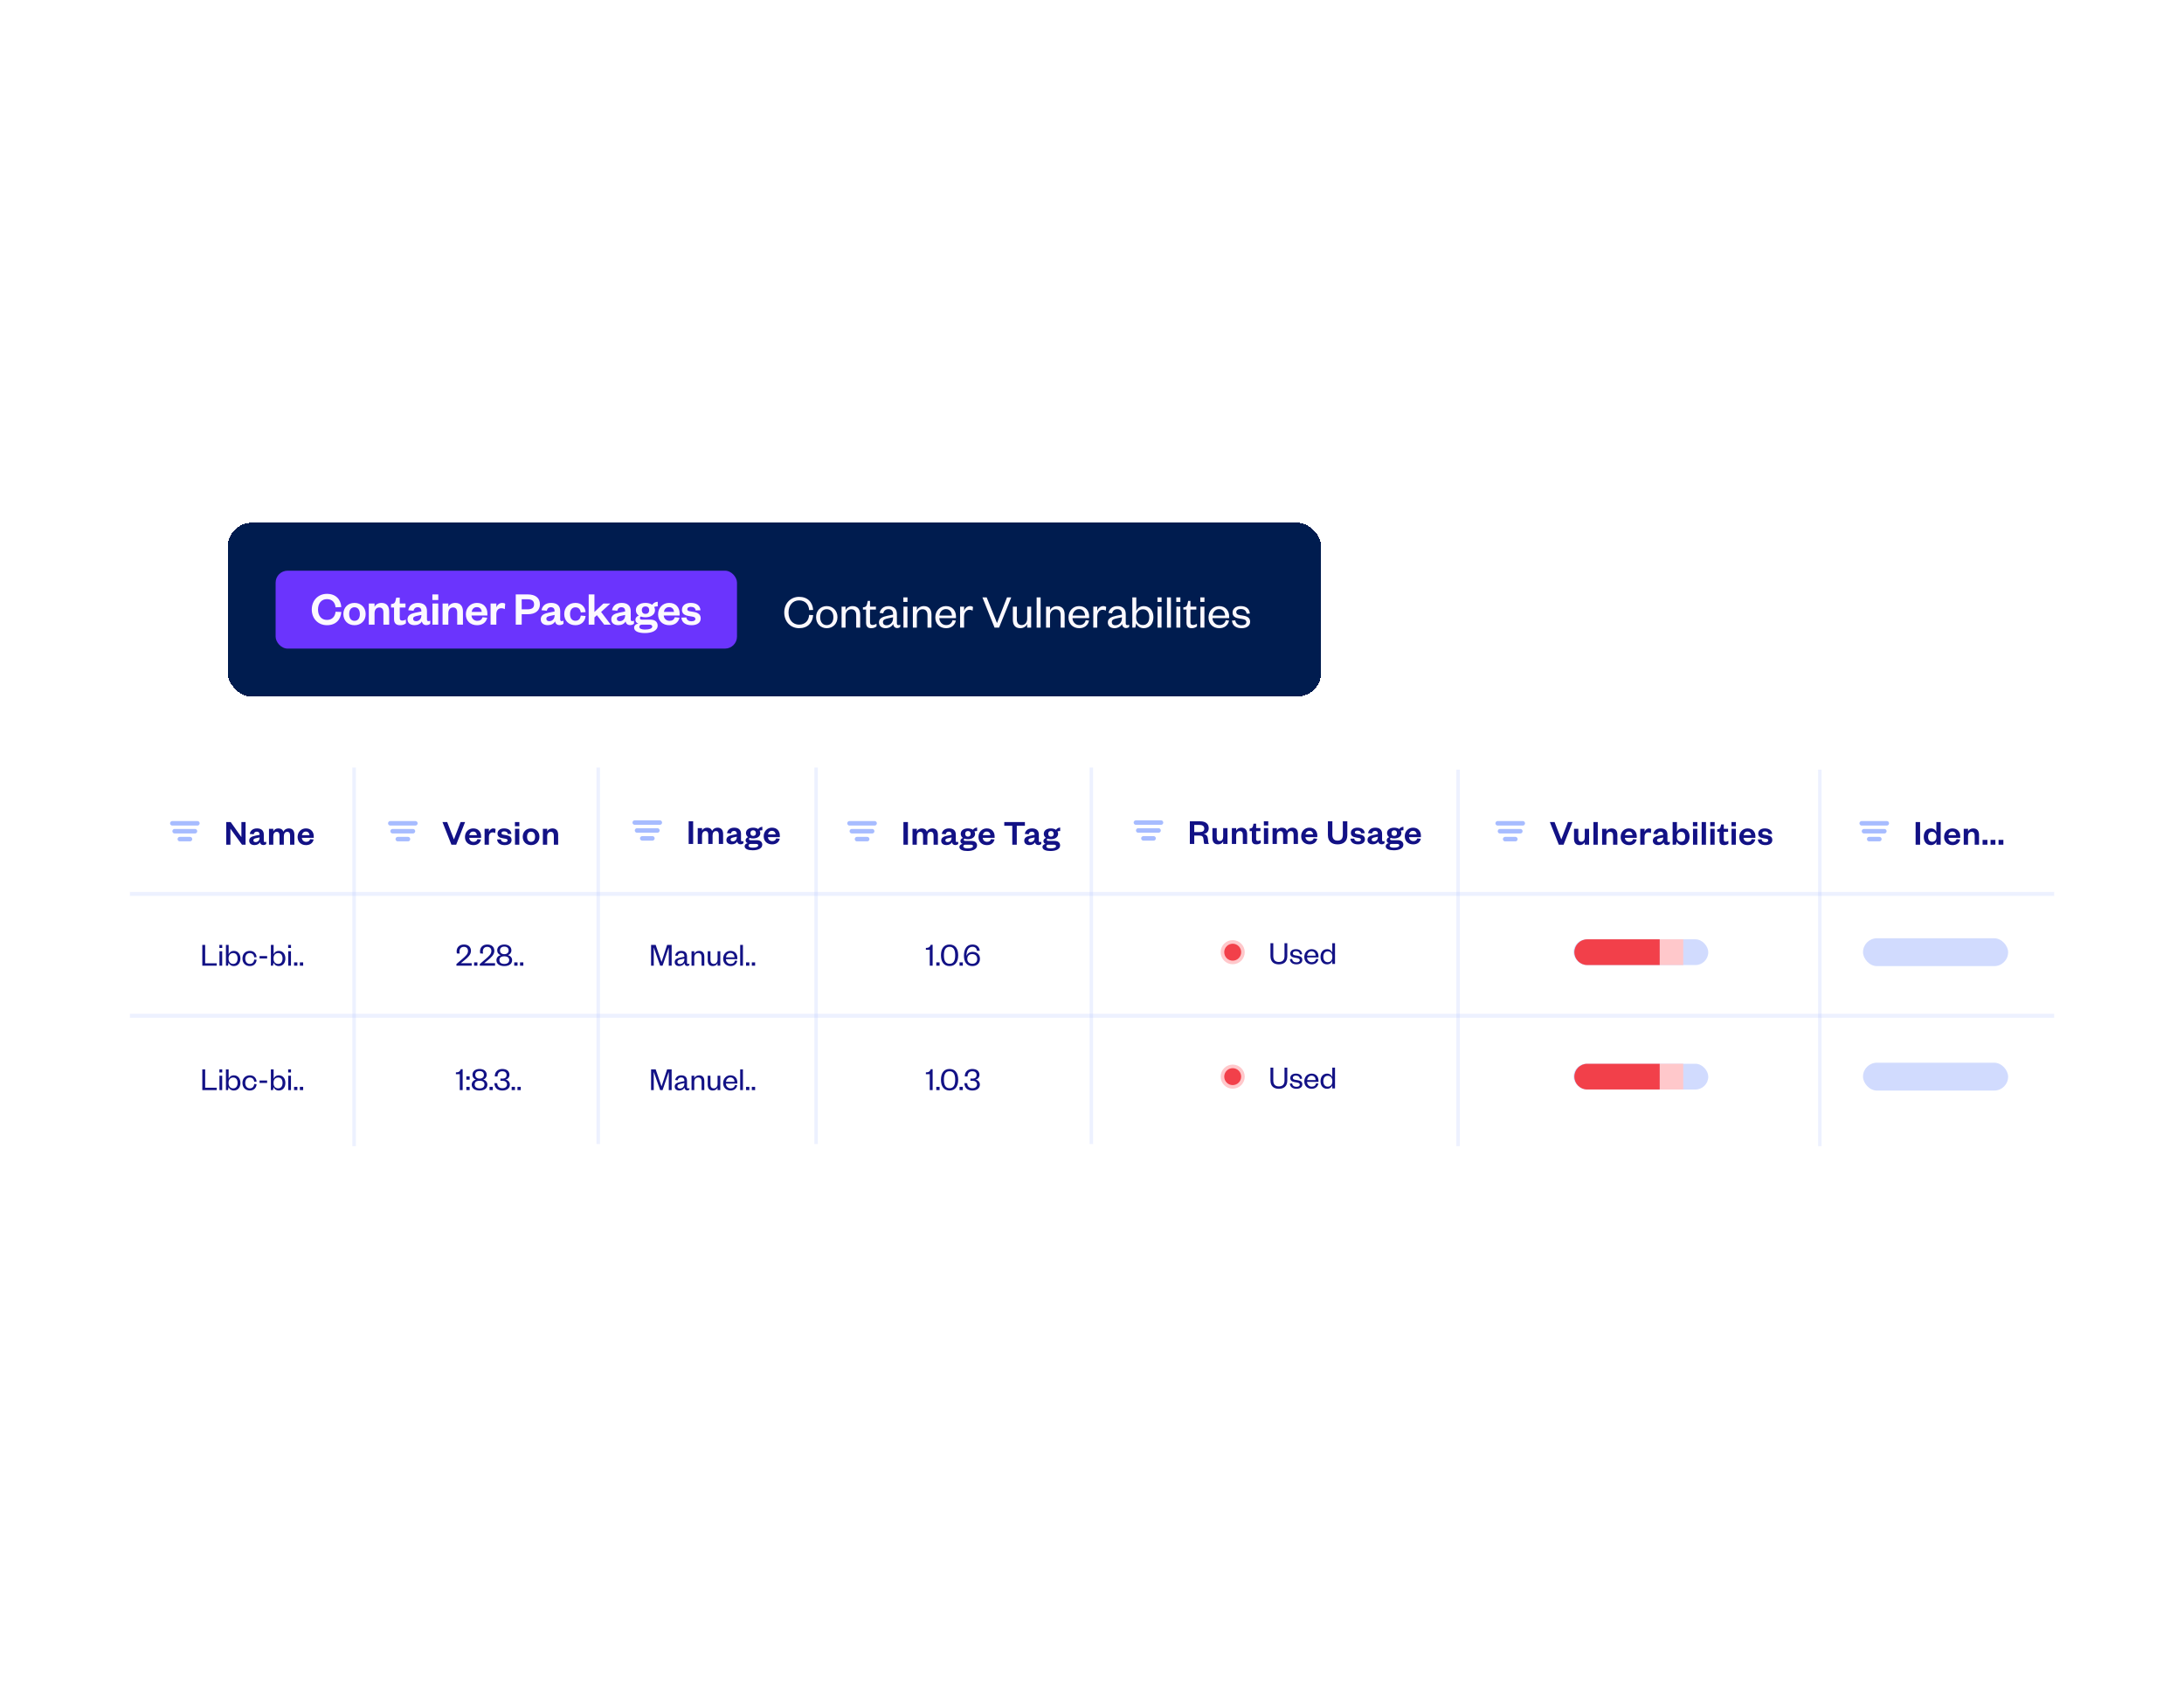 <?xml version="1.0" encoding="UTF-8"?>
<svg xmlns="http://www.w3.org/2000/svg" width="729" height="568" viewBox="0 0 729 568" fill="none">
  <g filter="url(#filter0_d_2479_42538)">
    <rect x="76" y="168.985" width="365" height="58" rx="8" fill="#001C4F" shape-rendering="crispEdges"></rect>
    <rect x="92" y="184.985" width="154" height="26" rx="4" fill="#6B34FD"></rect>
    <path d="M104.07 197.945C104.07 194.841 106.262 192.713 109.126 192.713C112.102 192.713 113.75 194.585 113.926 197.129L112.006 197.209C111.862 195.705 110.966 194.473 109.126 194.473C107.334 194.473 106.15 195.817 106.15 197.945C106.15 200.073 107.334 201.417 109.126 201.417C110.966 201.417 111.862 200.185 112.006 198.681L113.926 198.761C113.75 201.321 112.102 203.177 109.126 203.177C106.262 203.177 104.07 201.049 104.07 197.945ZM116.549 199.465C116.549 200.793 117.157 201.721 118.325 201.721C119.509 201.721 120.117 200.793 120.117 199.465C120.117 198.121 119.509 197.193 118.325 197.193C117.157 197.193 116.549 198.121 116.549 199.465ZM122.053 199.465C122.053 201.657 120.517 203.177 118.325 203.177C116.149 203.177 114.613 201.657 114.613 199.465C114.613 197.273 116.149 195.737 118.325 195.737C120.517 195.737 122.053 197.273 122.053 199.465ZM125.023 199.209V202.985H123.103V195.929H125.023V197.081C125.375 196.281 126.271 195.737 127.327 195.737C129.215 195.737 129.903 197.017 129.903 198.585V202.985H127.983V198.969C127.983 197.881 127.551 197.257 126.607 197.257C125.631 197.257 125.023 198.025 125.023 199.209ZM131.527 201.193V197.273H130.519V196.137L130.999 196.057C131.687 195.945 131.879 195.593 132.039 194.937L132.263 193.977H133.431V195.929H135.351V197.273H133.431V200.761C133.431 201.369 133.703 201.641 134.279 201.641C134.663 201.641 135.063 201.497 135.479 201.305V202.569C134.967 202.953 134.391 203.177 133.527 203.177C132.439 203.177 131.527 202.697 131.527 201.193ZM140.648 199.929V199.753L139.32 200.041C138.488 200.217 137.896 200.361 137.896 201.065C137.896 201.545 138.264 201.833 138.872 201.833C139.88 201.833 140.648 201.065 140.648 199.929ZM142.52 198.457V201.273C142.52 201.641 142.712 201.817 143.016 201.817C143.208 201.817 143.4 201.769 143.608 201.673V202.697C143.304 202.937 142.92 203.145 142.28 203.145C141.48 203.145 140.968 202.681 140.792 201.913C140.392 202.729 139.432 203.161 138.392 203.161C136.92 203.161 136.024 202.425 136.024 201.209C136.024 199.865 137.112 199.305 138.712 198.985L140.648 198.601V198.441C140.648 197.657 140.232 197.177 139.416 197.177C138.616 197.177 138.184 197.657 138.024 198.345L136.28 198.185C136.52 196.745 137.624 195.737 139.496 195.737C141.32 195.737 142.52 196.601 142.52 198.457ZM144.358 195.929H146.278V202.985H144.358V195.929ZM144.326 194.777V192.905H146.294V194.777H144.326ZM149.649 199.209V202.985H147.729V195.929H149.649V197.081C150.001 196.281 150.897 195.737 151.953 195.737C153.841 195.737 154.529 197.017 154.529 198.585V202.985H152.609V198.969C152.609 197.881 152.177 197.257 151.233 197.257C150.257 197.257 149.649 198.025 149.649 199.209ZM161.081 200.521L162.633 200.681C162.265 202.249 161.049 203.177 159.241 203.177C157.065 203.177 155.497 201.785 155.497 199.561C155.497 197.337 157.081 195.737 159.193 195.737C161.497 195.737 162.681 197.337 162.681 199.257V199.945H157.385C157.449 200.985 158.265 201.721 159.305 201.721C160.249 201.721 160.809 201.321 161.081 200.521ZM157.417 198.745H160.809C160.745 197.929 160.249 197.145 159.177 197.145C158.121 197.145 157.593 197.865 157.417 198.745ZM168.633 196.025L168.489 197.817C168.121 197.609 167.801 197.513 167.337 197.513C166.345 197.513 165.673 198.217 165.673 199.497V202.985H163.753V195.929H165.673V197.273C165.929 196.473 166.665 195.737 167.641 195.737C168.073 195.737 168.425 195.849 168.633 196.025ZM174.137 197.881H176.105C177.609 197.881 178.265 197.305 178.265 196.217C178.265 195.129 177.609 194.521 176.105 194.521H174.137V197.881ZM174.137 199.513V202.985H172.153V192.905H176.169C178.745 192.905 180.217 194.105 180.217 196.201C180.217 198.297 178.745 199.513 176.169 199.513H174.137ZM185.122 199.929V199.753L183.794 200.041C182.962 200.217 182.37 200.361 182.37 201.065C182.37 201.545 182.738 201.833 183.346 201.833C184.354 201.833 185.122 201.065 185.122 199.929ZM186.994 198.457V201.273C186.994 201.641 187.186 201.817 187.49 201.817C187.682 201.817 187.874 201.769 188.082 201.673V202.697C187.778 202.937 187.394 203.145 186.754 203.145C185.954 203.145 185.442 202.681 185.266 201.913C184.866 202.729 183.906 203.161 182.866 203.161C181.394 203.161 180.498 202.425 180.498 201.209C180.498 199.865 181.586 199.305 183.186 198.985L185.122 198.601V198.441C185.122 197.657 184.706 197.177 183.89 197.177C183.09 197.177 182.658 197.657 182.498 198.345L180.754 198.185C180.994 196.745 182.098 195.737 183.97 195.737C185.794 195.737 186.994 196.601 186.994 198.457ZM188.337 199.465C188.337 197.225 189.889 195.737 192.065 195.737C194.161 195.737 195.313 197.113 195.473 198.809L193.857 198.921C193.713 197.865 193.121 197.209 192.065 197.209C191.009 197.209 190.273 197.993 190.273 199.465C190.273 200.921 191.009 201.705 192.065 201.705C193.121 201.705 193.713 201.033 193.857 199.961L195.473 200.105C195.313 201.801 194.161 203.177 192.065 203.177C189.889 203.177 188.337 201.705 188.337 199.465ZM198.42 200.585V202.985H196.5V192.905H198.42V198.761L201.428 195.929H203.748L200.644 198.761L203.86 202.985H201.668L199.236 199.833L198.42 200.585ZM208.658 199.929V199.753L207.33 200.041C206.498 200.217 205.906 200.361 205.906 201.065C205.906 201.545 206.274 201.833 206.882 201.833C207.89 201.833 208.658 201.065 208.658 199.929ZM210.53 198.457V201.273C210.53 201.641 210.722 201.817 211.026 201.817C211.218 201.817 211.41 201.769 211.618 201.673V202.697C211.314 202.937 210.93 203.145 210.29 203.145C209.49 203.145 208.978 202.681 208.802 201.913C208.402 202.729 207.442 203.161 206.402 203.161C204.93 203.161 204.034 202.425 204.034 201.209C204.034 199.865 205.122 199.305 206.722 198.985L208.658 198.601V198.441C208.658 197.657 208.242 197.177 207.426 197.177C206.626 197.177 206.194 197.657 206.034 198.345L204.29 198.185C204.53 196.745 205.634 195.737 207.506 195.737C209.33 195.737 210.53 196.601 210.53 198.457ZM218.638 198.153C218.638 199.625 217.294 200.537 215.438 200.537C214.862 200.537 214.334 200.457 213.886 200.281C213.71 200.393 213.598 200.569 213.598 200.793C213.598 201.113 213.806 201.321 214.334 201.321H217.15C218.718 201.321 219.518 202.169 219.518 203.305C219.518 205.065 217.47 205.801 215.278 205.801C213.326 205.801 211.662 205.305 211.662 203.993C211.662 203.273 212.238 202.761 213.07 202.649C212.43 202.441 212.094 201.929 212.094 201.353C212.094 200.713 212.542 200.233 213.23 199.961C212.622 199.545 212.254 198.921 212.254 198.153C212.254 196.649 213.582 195.737 215.438 195.737C216.302 195.737 217.102 195.961 217.678 196.361C218.078 195.801 218.782 195.353 219.55 195.353V196.889C219.166 196.889 218.702 196.953 218.334 197.081C218.526 197.385 218.638 197.753 218.638 198.153ZM213.406 203.705C213.406 204.345 214.142 204.633 215.278 204.633C216.686 204.633 217.71 204.313 217.71 203.625C217.71 203.161 217.326 202.985 216.686 202.985H214.334C213.822 202.985 213.406 203.193 213.406 203.705ZM216.686 198.153C216.686 197.337 216.19 196.905 215.454 196.905C214.734 196.905 214.238 197.337 214.238 198.153C214.238 198.969 214.734 199.401 215.454 199.401C216.19 199.401 216.686 198.969 216.686 198.153ZM225.25 200.521L226.802 200.681C226.434 202.249 225.218 203.177 223.41 203.177C221.234 203.177 219.666 201.785 219.666 199.561C219.666 197.337 221.25 195.737 223.362 195.737C225.666 195.737 226.85 197.337 226.85 199.257V199.945H221.554C221.618 200.985 222.434 201.721 223.474 201.721C224.418 201.721 224.978 201.321 225.25 200.521ZM221.586 198.745H224.978C224.914 197.929 224.418 197.145 223.346 197.145C222.29 197.145 221.762 197.865 221.586 198.745ZM227.441 200.649L229.105 200.585C229.217 201.433 229.857 201.865 230.833 201.865C231.537 201.865 232.113 201.625 232.113 201.113C232.113 200.633 231.793 200.425 231.089 200.313L229.969 200.121C228.465 199.881 227.633 199.321 227.633 198.009C227.633 196.665 228.769 195.737 230.561 195.737C232.513 195.737 233.681 196.617 233.809 198.185L232.225 198.249C232.097 197.449 231.553 197.049 230.545 197.049C229.857 197.049 229.409 197.353 229.409 197.833C229.409 198.217 229.665 198.441 230.177 198.521L231.521 198.745C233.009 198.985 233.889 199.609 233.889 200.937C233.889 202.377 232.641 203.177 230.817 203.177C228.977 203.177 227.569 202.377 227.441 200.649Z" fill="#FCF9FE"></path>
    <path d="M261.778 198.945C261.778 195.841 263.938 193.713 266.722 193.713C269.602 193.713 271.234 195.489 271.426 198.081L270.082 198.145C269.97 196.289 268.802 194.897 266.722 194.897C264.674 194.897 263.202 196.465 263.202 198.945C263.202 201.425 264.674 202.993 266.722 202.993C268.802 202.993 269.97 201.601 270.082 199.745L271.426 199.809C271.234 202.401 269.602 204.177 266.722 204.177C263.938 204.177 261.778 202.049 261.778 198.945ZM273.762 200.497C273.762 202.049 274.546 203.153 275.954 203.153C277.378 203.153 278.178 202.049 278.178 200.497C278.178 198.929 277.378 197.841 275.954 197.841C274.546 197.841 273.762 198.929 273.762 200.497ZM279.538 200.497C279.538 202.673 278.018 204.177 275.954 204.177C273.906 204.177 272.402 202.673 272.402 200.497C272.402 198.321 273.906 196.801 275.954 196.801C278.018 196.801 279.538 198.321 279.538 200.497ZM282.24 199.969V203.985H280.912V196.993H282.24V198.241C282.576 197.393 283.52 196.801 284.56 196.801C286.384 196.801 287.12 198.017 287.12 199.649V203.985H285.792V199.761C285.792 198.593 285.232 197.857 284.128 197.857C283.072 197.857 282.24 198.689 282.24 199.969ZM289.09 202.353V197.953H288.034V197.233L288.482 197.153C289.138 197.025 289.282 196.705 289.442 196.033L289.65 195.057H290.402V196.993H292.37V197.953H290.402V202.193C290.402 202.817 290.658 203.105 291.266 203.105C291.714 203.105 292.178 202.913 292.578 202.689V203.585C292.066 203.969 291.554 204.177 290.786 204.177C289.794 204.177 289.09 203.713 289.09 202.353ZM298.092 200.865V200.529L296.524 200.865C295.42 201.105 294.716 201.313 294.716 202.161C294.716 202.753 295.116 203.201 295.916 203.201C297.148 203.201 298.092 202.273 298.092 200.865ZM299.372 199.473V202.609C299.372 202.977 299.58 203.153 299.916 203.153C300.076 203.153 300.332 203.105 300.524 202.993V203.713C300.284 203.953 299.996 204.129 299.452 204.129C298.732 204.129 298.22 203.585 298.14 202.753C297.756 203.569 296.764 204.177 295.628 204.177C294.268 204.177 293.388 203.441 293.388 202.241C293.388 200.913 294.524 200.369 296.204 200.033L298.092 199.649V199.377C298.092 198.417 297.532 197.825 296.556 197.825C295.548 197.825 295.004 198.417 294.796 199.233L293.612 199.073C293.884 197.761 294.924 196.801 296.572 196.801C298.332 196.801 299.372 197.697 299.372 199.473ZM301.568 196.993H302.896V203.985H301.568V196.993ZM301.536 195.409V193.905H302.912V195.409H301.536ZM306.037 199.969V203.985H304.709V196.993H306.037V198.241C306.373 197.393 307.317 196.801 308.357 196.801C310.181 196.801 310.917 198.017 310.917 199.649V203.985H309.589V199.761C309.589 198.593 309.029 197.857 307.925 197.857C306.869 197.857 306.037 198.689 306.037 199.969ZM317.958 201.505L319.062 201.633C318.71 203.217 317.542 204.177 315.798 204.177C313.718 204.177 312.198 202.769 312.198 200.593C312.198 198.385 313.718 196.801 315.734 196.801C317.958 196.801 319.094 198.385 319.094 200.289V200.817H313.526C313.59 202.177 314.566 203.137 315.814 203.137C316.982 203.137 317.67 202.577 317.958 201.505ZM313.558 199.953H317.734C317.686 198.833 317.062 197.809 315.734 197.809C314.47 197.809 313.718 198.801 313.558 199.953ZM324.779 197.121L324.651 198.321C324.266 198.113 323.995 198.033 323.562 198.033C322.555 198.033 321.803 198.945 321.803 200.289V203.985H320.475V196.993H321.803V198.417C322.059 197.617 322.779 196.801 323.786 196.801C324.219 196.801 324.539 196.913 324.779 197.121ZM333.478 203.985H331.974L327.926 193.905H329.35L332.758 202.385H332.822L336.134 193.905H337.542L333.478 203.985ZM342.866 201.009V196.993H344.194V203.985H342.866V202.753C342.53 203.585 341.634 204.177 340.578 204.177C338.754 204.177 338.082 202.977 338.082 201.345V196.993H339.41V201.217C339.41 202.385 339.922 203.137 341.026 203.137C342.066 203.137 342.866 202.305 342.866 201.009ZM346.021 193.905H347.349V203.985H346.021V193.905ZM350.49 199.969V203.985H349.162V196.993H350.49V198.241C350.826 197.393 351.77 196.801 352.81 196.801C354.634 196.801 355.37 198.017 355.37 199.649V203.985H354.042V199.761C354.042 198.593 353.482 197.857 352.378 197.857C351.322 197.857 350.49 198.689 350.49 199.969ZM362.412 201.505L363.516 201.633C363.164 203.217 361.996 204.177 360.252 204.177C358.172 204.177 356.652 202.769 356.652 200.593C356.652 198.385 358.172 196.801 360.188 196.801C362.412 196.801 363.548 198.385 363.548 200.289V200.817H357.98C358.044 202.177 359.02 203.137 360.268 203.137C361.436 203.137 362.124 202.577 362.412 201.505ZM358.012 199.953H362.188C362.14 198.833 361.516 197.809 360.188 197.809C358.924 197.809 358.172 198.801 358.012 199.953ZM369.232 197.121L369.104 198.321C368.72 198.113 368.448 198.033 368.016 198.033C367.008 198.033 366.256 198.945 366.256 200.289V203.985H364.928V196.993H366.256V198.417C366.512 197.617 367.232 196.801 368.24 196.801C368.672 196.801 368.992 196.913 369.232 197.121ZM374.483 200.865V200.529L372.915 200.865C371.811 201.105 371.107 201.313 371.107 202.161C371.107 202.753 371.507 203.201 372.307 203.201C373.539 203.201 374.483 202.273 374.483 200.865ZM375.763 199.473V202.609C375.763 202.977 375.971 203.153 376.307 203.153C376.467 203.153 376.723 203.105 376.915 202.993V203.713C376.675 203.953 376.387 204.129 375.843 204.129C375.123 204.129 374.611 203.585 374.531 202.753C374.147 203.569 373.155 204.177 372.019 204.177C370.659 204.177 369.779 203.441 369.779 202.241C369.779 200.913 370.915 200.369 372.595 200.033L374.483 199.649V199.377C374.483 198.417 373.923 197.825 372.947 197.825C371.939 197.825 371.395 198.417 371.187 199.233L370.003 199.073C370.275 197.761 371.315 196.801 372.963 196.801C374.723 196.801 375.763 197.697 375.763 199.473ZM379.255 200.289V200.689C379.255 202.225 380.231 203.121 381.495 203.121C382.871 203.121 383.623 202.097 383.623 200.497C383.623 198.897 382.871 197.873 381.495 197.873C380.231 197.873 379.255 198.769 379.255 200.289ZM379.255 202.529L378.967 203.985H377.959V193.905H379.287V198.465C379.591 197.601 380.487 196.801 381.799 196.801C383.863 196.801 384.999 198.433 384.999 200.497C384.999 202.561 383.863 204.177 381.783 204.177C380.487 204.177 379.575 203.409 379.255 202.529ZM386.381 196.993H387.709V203.985H386.381V196.993ZM386.349 195.409V193.905H387.725V195.409H386.349ZM389.521 193.905H390.849V203.985H389.521V193.905ZM392.662 196.993H393.99V203.985H392.662V196.993ZM392.63 195.409V193.905H394.006V195.409H392.63ZM396.043 202.353V197.953H394.987V197.233L395.435 197.153C396.091 197.025 396.235 196.705 396.395 196.033L396.603 195.057H397.355V196.993H399.323V197.953H397.355V202.193C397.355 202.817 397.611 203.105 398.219 203.105C398.667 203.105 399.131 202.913 399.531 202.689V203.585C399.019 203.969 398.507 204.177 397.739 204.177C396.747 204.177 396.043 203.713 396.043 202.353ZM400.693 196.993H402.021V203.985H400.693V196.993ZM400.661 195.409V193.905H402.037V195.409H400.661ZM409.146 201.505L410.25 201.633C409.898 203.217 408.73 204.177 406.986 204.177C404.906 204.177 403.386 202.769 403.386 200.593C403.386 198.385 404.906 196.801 406.922 196.801C409.146 196.801 410.282 198.385 410.282 200.289V200.817H404.714C404.778 202.177 405.754 203.137 407.002 203.137C408.17 203.137 408.858 202.577 409.146 201.505ZM404.746 199.953H408.922C408.874 198.833 408.25 197.809 406.922 197.809C405.658 197.809 404.906 198.801 404.746 199.953ZM411.213 201.633L412.333 201.553C412.461 202.625 413.213 203.201 414.413 203.201C415.341 203.201 416.029 202.865 416.029 202.161C416.029 201.505 415.565 201.281 414.701 201.121L413.517 200.913C412.205 200.705 411.421 200.145 411.421 198.945C411.421 197.665 412.493 196.801 414.109 196.801C415.965 196.801 417.053 197.665 417.181 199.281L416.109 199.345C415.949 198.273 415.293 197.777 414.109 197.777C413.229 197.777 412.653 198.177 412.653 198.817C412.653 199.377 413.005 199.665 413.725 199.793L415.036 200.001C416.445 200.241 417.277 200.769 417.277 202.033C417.277 203.425 416.045 204.177 414.413 204.177C412.669 204.177 411.34 203.361 411.213 201.633Z" fill="#FCF9FE"></path>
  </g>
  <g filter="url(#filter1_d_2479_42538)">
    <rect x="43.355" y="256.854" width="642.274" height="125.687" rx="8" fill="white"></rect>
  </g>
  <path d="M165.155 234.969C166.782 232.401 170.848 232.401 172.475 234.969L190.165 262.89C191.791 265.457 189.758 268.666 186.505 268.666H151.125C147.872 268.666 145.839 265.457 147.466 262.89L165.155 234.969Z" fill="white"></path>
  <path d="M67.528 356.893H68.485V363.031H72.346V363.823H67.528V356.893ZM73.252 359.016H74.165V363.823H73.252V359.016ZM73.231 357.927V356.893H74.177V357.927H73.231ZM76.303 361.282V361.557C76.303 362.613 76.974 363.229 77.843 363.229C78.789 363.229 79.306 362.525 79.306 361.425C79.306 360.325 78.789 359.621 77.843 359.621C76.974 359.621 76.303 360.237 76.303 361.282ZM76.303 362.822L76.105 363.823H75.412V356.893H76.325V360.028C76.534 359.434 77.15 358.884 78.052 358.884C79.471 358.884 80.252 360.006 80.252 361.425C80.252 362.844 79.471 363.955 78.041 363.955C77.15 363.955 76.523 363.427 76.303 362.822ZM80.926 361.425C80.926 359.896 81.938 358.884 83.39 358.884C84.798 358.884 85.557 359.83 85.656 360.985L84.853 361.04C84.776 360.193 84.27 359.621 83.379 359.621C82.477 359.621 81.861 360.314 81.861 361.425C81.861 362.536 82.477 363.229 83.379 363.229C84.27 363.229 84.776 362.624 84.853 361.777L85.656 361.854C85.557 363.02 84.798 363.955 83.39 363.955C81.938 363.955 80.926 362.954 80.926 361.425ZM86.637 361.425V360.611H89.167V361.425H86.637ZM91.309 361.282V361.557C91.309 362.613 91.981 363.229 92.85 363.229C93.796 363.229 94.312 362.525 94.312 361.425C94.312 360.325 93.796 359.621 92.85 359.621C91.981 359.621 91.309 360.237 91.309 361.282ZM91.309 362.822L91.112 363.823H90.418V356.893H91.332V360.028C91.54 359.434 92.156 358.884 93.058 358.884C94.478 358.884 95.258 360.006 95.258 361.425C95.258 362.844 94.478 363.955 93.047 363.955C92.156 363.955 91.529 363.427 91.309 362.822ZM96.209 359.016H97.121V363.823H96.209V359.016ZM96.186 357.927V356.893H97.132V357.927H96.186ZM98.159 363.823V362.723H99.259V363.823H98.159ZM100.092 363.823V362.723H101.192V363.823H100.092Z" fill="#121185"></path>
  <path d="M152.177 358.521V357.905C153.145 357.905 153.552 357.575 153.805 356.849H154.432V363.823H153.475V358.521H152.177ZM155.665 363.823V362.723H156.765V363.823H155.665ZM155.665 360.336V359.236H156.765V360.336H155.665ZM160.084 357.465C159.226 357.465 158.643 357.894 158.643 358.752C158.643 359.544 159.226 359.984 160.084 359.984C160.931 359.984 161.525 359.544 161.525 358.752C161.525 357.894 160.931 357.465 160.084 357.465ZM160.084 360.699C159.028 360.699 158.445 361.128 158.445 361.942C158.445 362.756 159.028 363.24 160.084 363.24C161.129 363.24 161.712 362.756 161.712 361.942C161.712 361.128 161.129 360.699 160.084 360.699ZM160.084 363.955C158.445 363.955 157.455 363.196 157.455 361.986C157.455 361.084 158.137 360.468 158.885 360.325C158.159 360.061 157.708 359.5 157.708 358.686C157.708 357.487 158.72 356.761 160.084 356.761C161.437 356.761 162.449 357.487 162.449 358.686C162.449 359.5 161.998 360.061 161.272 360.325C162.02 360.468 162.691 361.084 162.691 361.986C162.691 363.196 161.712 363.955 160.084 363.955ZM163.399 363.823V362.723H164.499V363.823H163.399ZM169.23 361.92C169.23 361.128 168.57 360.699 167.701 360.699C167.426 360.699 167.206 360.71 167.041 360.732V359.951C167.195 359.973 167.393 359.984 167.701 359.984C168.427 359.984 169.098 359.687 169.098 358.796C169.098 358.048 168.614 357.531 167.657 357.531C166.678 357.531 166.073 358.169 166.073 359.269L165.149 359.236C165.149 357.806 166.106 356.761 167.668 356.761C169.197 356.761 170.044 357.553 170.044 358.719C170.044 359.61 169.384 360.215 168.702 360.325C169.549 360.446 170.187 361.084 170.187 361.986C170.187 363.141 169.219 363.955 167.69 363.955C166.04 363.955 165.028 363.02 165.028 361.48L165.963 361.524C165.985 362.624 166.656 363.185 167.701 363.185C168.603 363.185 169.23 362.745 169.23 361.92ZM170.79 363.823V362.723H171.89V363.823H170.79ZM172.723 363.823V362.723H173.823V363.823H172.723Z" fill="#121185"></path>
  <path d="M221.165 363.823H220.362L218.261 357.861H218.217V363.823H217.326V356.893H218.855L220.802 362.536H220.835L222.683 356.893H224.19V363.823H223.233V357.861H223.189L221.165 363.823ZM228.438 361.678V361.447L227.36 361.678C226.601 361.843 226.117 361.986 226.117 362.569C226.117 362.976 226.392 363.284 226.942 363.284C227.789 363.284 228.438 362.646 228.438 361.678ZM229.318 360.721V362.877C229.318 363.13 229.461 363.251 229.692 363.251C229.802 363.251 229.978 363.218 230.11 363.141V363.636C229.945 363.801 229.747 363.922 229.373 363.922C228.878 363.922 228.526 363.548 228.471 362.976C228.207 363.537 227.525 363.955 226.744 363.955C225.809 363.955 225.204 363.449 225.204 362.624C225.204 361.711 225.985 361.337 227.14 361.106L228.438 360.842V360.655C228.438 359.995 228.053 359.588 227.382 359.588C226.689 359.588 226.315 359.995 226.172 360.556L225.358 360.446C225.545 359.544 226.26 358.884 227.393 358.884C228.603 358.884 229.318 359.5 229.318 360.721ZM231.741 361.062V363.823H230.828V359.016H231.741V359.874C231.972 359.291 232.621 358.884 233.336 358.884C234.59 358.884 235.096 359.72 235.096 360.842V363.823H234.183V360.919C234.183 360.116 233.798 359.61 233.039 359.61C232.313 359.61 231.741 360.182 231.741 361.062ZM239.519 361.777V359.016H240.432V363.823H239.519V362.976C239.288 363.548 238.672 363.955 237.946 363.955C236.692 363.955 236.23 363.13 236.23 362.008V359.016H237.143V361.92C237.143 362.723 237.495 363.24 238.254 363.24C238.969 363.24 239.519 362.668 239.519 361.777ZM245.34 362.118L246.099 362.206C245.857 363.295 245.054 363.955 243.855 363.955C242.425 363.955 241.38 362.987 241.38 361.491C241.38 359.973 242.425 358.884 243.811 358.884C245.34 358.884 246.121 359.973 246.121 361.282V361.645H242.293C242.337 362.58 243.008 363.24 243.866 363.24C244.669 363.24 245.142 362.855 245.34 362.118ZM242.315 361.051H245.186C245.153 360.281 244.724 359.577 243.811 359.577C242.942 359.577 242.425 360.259 242.315 361.051ZM247.07 356.893H247.983V363.823H247.07V356.893ZM249.02 363.823V362.723H250.12V363.823H249.02ZM250.954 363.823V362.723H252.054V363.823H250.954Z" fill="#121185"></path>
  <path d="M309.05 358.521V357.905C310.018 357.905 310.425 357.575 310.678 356.849H311.305V363.823H310.348V358.521H309.05ZM312.527 363.823V362.723H313.627V363.823H312.527ZM319.837 360.358C319.837 362.657 318.77 363.955 316.955 363.955C315.14 363.955 314.084 362.657 314.084 360.358C314.084 358.059 315.14 356.761 316.955 356.761C318.77 356.761 319.837 358.059 319.837 360.358ZM318.836 360.358C318.836 358.477 318.231 357.531 316.955 357.531C315.679 357.531 315.074 358.477 315.074 360.358C315.074 362.239 315.679 363.185 316.955 363.185C318.231 363.185 318.836 362.239 318.836 360.358ZM320.283 363.823V362.723H321.383V363.823H320.283ZM326.114 361.92C326.114 361.128 325.454 360.699 324.585 360.699C324.31 360.699 324.09 360.71 323.925 360.732V359.951C324.079 359.973 324.277 359.984 324.585 359.984C325.311 359.984 325.982 359.687 325.982 358.796C325.982 358.048 325.498 357.531 324.541 357.531C323.562 357.531 322.957 358.169 322.957 359.269L322.033 359.236C322.033 357.806 322.99 356.761 324.552 356.761C326.081 356.761 326.928 357.553 326.928 358.719C326.928 359.61 326.268 360.215 325.586 360.325C326.433 360.446 327.071 361.084 327.071 361.986C327.071 363.141 326.103 363.955 324.574 363.955C322.924 363.955 321.912 363.02 321.912 361.48L322.847 361.524C322.869 362.624 323.54 363.185 324.585 363.185C325.487 363.185 326.114 362.745 326.114 361.92Z" fill="#121185"></path>
  <circle cx="411.465" cy="359.323" r="4.021" fill="#FFC8CB"></circle>
  <circle cx="411.466" cy="359.323" r="2.827" fill="#F2404A"></circle>
  <path d="M426.874 363.383C425.312 363.383 424.069 362.624 424.069 360.6V356.321H425.015V360.611C425.015 361.931 425.664 362.58 426.874 362.58C428.084 362.58 428.755 361.931 428.755 360.622V356.321H429.69V360.6C429.69 362.624 428.436 363.383 426.874 363.383ZM430.539 361.634L431.309 361.579C431.397 362.316 431.914 362.712 432.739 362.712C433.377 362.712 433.85 362.481 433.85 361.997C433.85 361.546 433.531 361.392 432.937 361.282L432.123 361.139C431.221 360.996 430.682 360.611 430.682 359.786C430.682 358.906 431.419 358.312 432.53 358.312C433.806 358.312 434.554 358.906 434.642 360.017L433.905 360.061C433.795 359.324 433.344 358.983 432.53 358.983C431.925 358.983 431.529 359.258 431.529 359.698C431.529 360.083 431.771 360.281 432.266 360.369L433.168 360.512C434.136 360.677 434.708 361.04 434.708 361.909C434.708 362.866 433.861 363.383 432.739 363.383C431.54 363.383 430.627 362.822 430.539 361.634ZM439.323 361.546L440.082 361.634C439.84 362.723 439.037 363.383 437.838 363.383C436.408 363.383 435.363 362.415 435.363 360.919C435.363 359.401 436.408 358.312 437.794 358.312C439.323 358.312 440.104 359.401 440.104 360.71V361.073H436.276C436.32 362.008 436.991 362.668 437.849 362.668C438.652 362.668 439.125 362.283 439.323 361.546ZM436.298 360.479H439.169C439.136 359.709 438.707 359.005 437.794 359.005C436.925 359.005 436.408 359.687 436.298 360.479ZM444.715 360.985V360.71C444.715 359.665 444.055 359.049 443.186 359.049C442.24 359.049 441.712 359.753 441.712 360.853C441.712 361.953 442.24 362.657 443.186 362.657C444.055 362.657 444.715 362.041 444.715 360.985ZM444.704 363.251V362.25C444.484 362.844 443.879 363.383 442.977 363.383C441.547 363.383 440.777 362.272 440.777 360.853C440.777 359.434 441.547 358.312 442.977 358.312C443.879 358.312 444.484 358.862 444.704 359.456V356.321H445.617V363.251H444.704Z" fill="#121185"></path>
  <rect x="525.23" y="355.025" width="44.977" height="8.595" rx="4.297" fill="#D1DBFE"></rect>
  <path d="M525.507 359.32C525.507 356.948 527.429 355.025 529.801 355.025H554.016V363.614H529.801C527.429 363.614 525.507 361.691 525.507 359.32Z" fill="#F2404A"></path>
  <rect x="554.016" y="355.025" width="7.839" height="8.588" fill="#FFC8CB"></rect>
  <rect x="621.856" y="354.675" width="48.439" height="9.296" rx="4.648" fill="#D1DBFE"></rect>
  <path d="M67.528 315.361H68.485V321.499H72.346V322.291H67.528V315.361ZM73.252 317.484H74.165V322.291H73.252V317.484ZM73.231 316.395V315.361H74.177V316.395H73.231ZM76.303 319.75V320.025C76.303 321.081 76.974 321.697 77.843 321.697C78.789 321.697 79.306 320.993 79.306 319.893C79.306 318.793 78.789 318.089 77.843 318.089C76.974 318.089 76.303 318.705 76.303 319.75ZM76.303 321.29L76.105 322.291H75.412V315.361H76.325V318.496C76.534 317.902 77.15 317.352 78.052 317.352C79.471 317.352 80.252 318.474 80.252 319.893C80.252 321.312 79.471 322.423 78.041 322.423C77.15 322.423 76.523 321.895 76.303 321.29ZM80.926 319.893C80.926 318.364 81.938 317.352 83.39 317.352C84.798 317.352 85.557 318.298 85.656 319.453L84.853 319.508C84.776 318.661 84.27 318.089 83.379 318.089C82.477 318.089 81.861 318.782 81.861 319.893C81.861 321.004 82.477 321.697 83.379 321.697C84.27 321.697 84.776 321.092 84.853 320.245L85.656 320.322C85.557 321.488 84.798 322.423 83.39 322.423C81.938 322.423 80.926 321.422 80.926 319.893ZM86.637 319.893V319.079H89.167V319.893H86.637ZM91.309 319.75V320.025C91.309 321.081 91.981 321.697 92.85 321.697C93.796 321.697 94.312 320.993 94.312 319.893C94.312 318.793 93.796 318.089 92.85 318.089C91.981 318.089 91.309 318.705 91.309 319.75ZM91.309 321.29L91.112 322.291H90.418V315.361H91.332V318.496C91.54 317.902 92.156 317.352 93.058 317.352C94.478 317.352 95.258 318.474 95.258 319.893C95.258 321.312 94.478 322.423 93.047 322.423C92.156 322.423 91.529 321.895 91.309 321.29ZM96.209 317.484H97.121V322.291H96.209V317.484ZM96.186 316.395V315.361H97.132V316.395H96.186ZM98.159 322.291V321.191H99.259V322.291H98.159ZM100.092 322.291V321.191H101.192V322.291H100.092Z" fill="#121185"></path>
  <path d="M153.827 321.466H157.446V322.291H152.353V321.741L154.311 320.058C155.4 319.112 156.214 318.408 156.214 317.396C156.214 316.582 155.752 316.01 154.839 316.01C153.893 316.01 153.365 316.615 153.365 317.627C153.365 317.836 153.387 318.045 153.442 318.254L152.496 318.21C152.452 317.99 152.419 317.77 152.419 317.561C152.419 316.142 153.376 315.229 154.85 315.229C156.467 315.229 157.204 316.175 157.204 317.352C157.204 318.606 156.137 319.563 155.136 320.388L153.827 321.466ZM158.253 322.291V321.191H159.353V322.291H158.253ZM161.626 321.466H165.245V322.291H160.152V321.741L162.11 320.058C163.199 319.112 164.013 318.408 164.013 317.396C164.013 316.582 163.551 316.01 162.638 316.01C161.692 316.01 161.164 316.615 161.164 317.627C161.164 317.836 161.186 318.045 161.241 318.254L160.295 318.21C160.251 317.99 160.218 317.77 160.218 317.561C160.218 316.142 161.175 315.229 162.649 315.229C164.266 315.229 165.003 316.175 165.003 317.352C165.003 318.606 163.936 319.563 162.935 320.388L161.626 321.466ZM168.334 315.933C167.476 315.933 166.893 316.362 166.893 317.22C166.893 318.012 167.476 318.452 168.334 318.452C169.181 318.452 169.775 318.012 169.775 317.22C169.775 316.362 169.181 315.933 168.334 315.933ZM168.334 319.167C167.278 319.167 166.695 319.596 166.695 320.41C166.695 321.224 167.278 321.708 168.334 321.708C169.379 321.708 169.962 321.224 169.962 320.41C169.962 319.596 169.379 319.167 168.334 319.167ZM168.334 322.423C166.695 322.423 165.705 321.664 165.705 320.454C165.705 319.552 166.387 318.936 167.135 318.793C166.409 318.529 165.958 317.968 165.958 317.154C165.958 315.955 166.97 315.229 168.334 315.229C169.687 315.229 170.699 315.955 170.699 317.154C170.699 317.968 170.248 318.529 169.522 318.793C170.27 318.936 170.941 319.552 170.941 320.454C170.941 321.664 169.962 322.423 168.334 322.423ZM171.649 322.291V321.191H172.749V322.291H171.649ZM173.583 322.291V321.191H174.683V322.291H173.583Z" fill="#121185"></path>
  <path d="M221.165 322.291H220.362L218.261 316.329H218.217V322.291H217.326V315.361H218.855L220.802 321.004H220.835L222.683 315.361H224.19V322.291H223.233V316.329H223.189L221.165 322.291ZM228.438 320.146V319.915L227.36 320.146C226.601 320.311 226.117 320.454 226.117 321.037C226.117 321.444 226.392 321.752 226.942 321.752C227.789 321.752 228.438 321.114 228.438 320.146ZM229.318 319.189V321.345C229.318 321.598 229.461 321.719 229.692 321.719C229.802 321.719 229.978 321.686 230.11 321.609V322.104C229.945 322.269 229.747 322.39 229.373 322.39C228.878 322.39 228.526 322.016 228.471 321.444C228.207 322.005 227.525 322.423 226.744 322.423C225.809 322.423 225.204 321.917 225.204 321.092C225.204 320.179 225.985 319.805 227.14 319.574L228.438 319.31V319.123C228.438 318.463 228.053 318.056 227.382 318.056C226.689 318.056 226.315 318.463 226.172 319.024L225.358 318.914C225.545 318.012 226.26 317.352 227.393 317.352C228.603 317.352 229.318 317.968 229.318 319.189ZM231.741 319.53V322.291H230.828V317.484H231.741V318.342C231.972 317.759 232.621 317.352 233.336 317.352C234.59 317.352 235.096 318.188 235.096 319.31V322.291H234.183V319.387C234.183 318.584 233.798 318.078 233.039 318.078C232.313 318.078 231.741 318.65 231.741 319.53ZM239.519 320.245V317.484H240.432V322.291H239.519V321.444C239.288 322.016 238.672 322.423 237.946 322.423C236.692 322.423 236.23 321.598 236.23 320.476V317.484H237.143V320.388C237.143 321.191 237.495 321.708 238.254 321.708C238.969 321.708 239.519 321.136 239.519 320.245ZM245.34 320.586L246.099 320.674C245.857 321.763 245.054 322.423 243.855 322.423C242.425 322.423 241.38 321.455 241.38 319.959C241.38 318.441 242.425 317.352 243.811 317.352C245.34 317.352 246.121 318.441 246.121 319.75V320.113H242.293C242.337 321.048 243.008 321.708 243.866 321.708C244.669 321.708 245.142 321.323 245.34 320.586ZM242.315 319.519H245.186C245.153 318.749 244.724 318.045 243.811 318.045C242.942 318.045 242.425 318.727 242.315 319.519ZM247.07 315.361H247.983V322.291H247.07V315.361ZM249.02 322.291V321.191H250.12V322.291H249.02ZM250.954 322.291V321.191H252.054V322.291H250.954Z" fill="#121185"></path>
  <path d="M309.05 316.989V316.373C310.018 316.373 310.425 316.043 310.678 315.317H311.305V322.291H310.348V316.989H309.05ZM312.527 322.291V321.191H313.627V322.291H312.527ZM319.837 318.826C319.837 321.125 318.77 322.423 316.955 322.423C315.14 322.423 314.084 321.125 314.084 318.826C314.084 316.527 315.14 315.229 316.955 315.229C318.77 315.229 319.837 316.527 319.837 318.826ZM318.836 318.826C318.836 316.945 318.231 315.999 316.955 315.999C315.679 315.999 315.074 316.945 315.074 318.826C315.074 320.707 315.679 321.653 316.955 321.653C318.231 321.653 318.836 320.707 318.836 318.826ZM320.283 322.291V321.191H321.383V322.291H320.283ZM324.603 315.988C323.195 315.988 322.59 317.275 322.601 319.09C322.843 318.287 323.547 317.671 324.669 317.671C326.165 317.671 327.1 318.65 327.1 320.014C327.1 321.444 326.121 322.423 324.57 322.423C322.722 322.423 321.754 321.081 321.754 318.958C321.754 316.791 322.667 315.229 324.614 315.229C325.989 315.229 326.913 316.021 327.034 317.319L326.121 317.352C326 316.538 325.538 315.988 324.603 315.988ZM322.876 320.047C322.876 321.004 323.525 321.653 324.559 321.653C325.582 321.653 326.187 321.015 326.187 320.047C326.187 319.068 325.582 318.43 324.526 318.43C323.481 318.43 322.876 319.068 322.876 320.047Z" fill="#121185"></path>
  <circle cx="411.465" cy="317.791" r="4.021" fill="#FFC8CB"></circle>
  <circle cx="411.466" cy="317.791" r="2.827" fill="#F2404A"></circle>
  <path d="M426.874 321.851C425.312 321.851 424.069 321.092 424.069 319.068V314.789H425.015V319.079C425.015 320.399 425.664 321.048 426.874 321.048C428.084 321.048 428.755 320.399 428.755 319.09V314.789H429.69V319.068C429.69 321.092 428.436 321.851 426.874 321.851ZM430.539 320.102L431.309 320.047C431.397 320.784 431.914 321.18 432.739 321.18C433.377 321.18 433.85 320.949 433.85 320.465C433.85 320.014 433.531 319.86 432.937 319.75L432.123 319.607C431.221 319.464 430.682 319.079 430.682 318.254C430.682 317.374 431.419 316.78 432.53 316.78C433.806 316.78 434.554 317.374 434.642 318.485L433.905 318.529C433.795 317.792 433.344 317.451 432.53 317.451C431.925 317.451 431.529 317.726 431.529 318.166C431.529 318.551 431.771 318.749 432.266 318.837L433.168 318.98C434.136 319.145 434.708 319.508 434.708 320.377C434.708 321.334 433.861 321.851 432.739 321.851C431.54 321.851 430.627 321.29 430.539 320.102ZM439.323 320.014L440.082 320.102C439.84 321.191 439.037 321.851 437.838 321.851C436.408 321.851 435.363 320.883 435.363 319.387C435.363 317.869 436.408 316.78 437.794 316.78C439.323 316.78 440.104 317.869 440.104 319.178V319.541H436.276C436.32 320.476 436.991 321.136 437.849 321.136C438.652 321.136 439.125 320.751 439.323 320.014ZM436.298 318.947H439.169C439.136 318.177 438.707 317.473 437.794 317.473C436.925 317.473 436.408 318.155 436.298 318.947ZM444.715 319.453V319.178C444.715 318.133 444.055 317.517 443.186 317.517C442.24 317.517 441.712 318.221 441.712 319.321C441.712 320.421 442.24 321.125 443.186 321.125C444.055 321.125 444.715 320.509 444.715 319.453ZM444.704 321.719V320.718C444.484 321.312 443.879 321.851 442.977 321.851C441.547 321.851 440.777 320.74 440.777 319.321C440.777 317.902 441.547 316.78 442.977 316.78C443.879 316.78 444.484 317.33 444.704 317.924V314.789H445.617V321.719H444.704Z" fill="#121185"></path>
  <rect x="525.23" y="313.494" width="44.977" height="8.595" rx="4.297" fill="#D1DBFE"></rect>
  <path d="M525.507 317.788C525.507 315.417 527.429 313.494 529.801 313.494H554.016V322.082H529.801C527.429 322.082 525.507 320.16 525.507 317.788Z" fill="#F2404A"></path>
  <rect x="554.016" y="313.494" width="7.839" height="8.588" fill="#FFC8CB"></rect>
  <rect x="621.856" y="313.143" width="48.439" height="9.296" rx="4.648" fill="#D1DBFE"></rect>
  <g clip-path="url(#clip0_2479_42538)">
    <path d="M130.275 274.775C133.548 274.775 135.383 274.775 138.655 274.775M131.046 277.412H137.841M132.779 280.05H136.176" stroke="#A7BCFF" stroke-width="1.5" stroke-linecap="round" stroke-linejoin="round"></path>
  </g>
  <path d="M152.274 281.912H150.678L147.69 274.352H149.262L151.494 280.088H151.542L153.75 274.352H155.25L152.274 281.912ZM159.389 280.064L160.553 280.184C160.277 281.36 159.365 282.056 158.009 282.056C156.377 282.056 155.201 281.012 155.201 279.344C155.201 277.676 156.389 276.476 157.973 276.476C159.701 276.476 160.589 277.676 160.589 279.116V279.632H156.617C156.665 280.412 157.277 280.964 158.057 280.964C158.765 280.964 159.185 280.664 159.389 280.064ZM156.641 278.732H159.185C159.137 278.12 158.765 277.532 157.961 277.532C157.169 277.532 156.773 278.072 156.641 278.732ZM165.413 276.692L165.305 278.036C165.029 277.88 164.789 277.808 164.441 277.808C163.697 277.808 163.193 278.336 163.193 279.296V281.912H161.753V276.62H163.193V277.628C163.385 277.028 163.937 276.476 164.669 276.476C164.993 276.476 165.257 276.56 165.413 276.692ZM165.922 280.16L167.17 280.112C167.254 280.748 167.734 281.072 168.466 281.072C168.994 281.072 169.426 280.892 169.426 280.508C169.426 280.148 169.186 279.992 168.658 279.908L167.818 279.764C166.69 279.584 166.066 279.164 166.066 278.18C166.066 277.172 166.918 276.476 168.262 276.476C169.726 276.476 170.602 277.136 170.698 278.312L169.51 278.36C169.414 277.76 169.006 277.46 168.25 277.46C167.734 277.46 167.398 277.688 167.398 278.048C167.398 278.336 167.59 278.504 167.974 278.564L168.982 278.732C170.098 278.912 170.758 279.38 170.758 280.376C170.758 281.456 169.822 282.056 168.454 282.056C167.074 282.056 166.018 281.456 165.922 280.16ZM171.901 276.62H173.341V281.912H171.901V276.62ZM171.877 275.756V274.352H173.353V275.756H171.877ZM175.93 279.272C175.93 280.268 176.386 280.964 177.262 280.964C178.15 280.964 178.606 280.268 178.606 279.272C178.606 278.264 178.15 277.568 177.262 277.568C176.386 277.568 175.93 278.264 175.93 279.272ZM180.058 279.272C180.058 280.916 178.906 282.056 177.262 282.056C175.63 282.056 174.478 280.916 174.478 279.272C174.478 277.628 175.63 276.476 177.262 276.476C178.906 276.476 180.058 277.628 180.058 279.272ZM182.645 279.08V281.912H181.205V276.62H182.645V277.484C182.909 276.884 183.581 276.476 184.373 276.476C185.789 276.476 186.305 277.436 186.305 278.612V281.912H184.865V278.9C184.865 278.084 184.541 277.616 183.833 277.616C183.101 277.616 182.645 278.192 182.645 279.08Z" fill="#121185"></path>
  <g clip-path="url(#clip1_2479_42538)">
    <path d="M57.514 274.775C60.786 274.775 62.621 274.775 65.894 274.775M58.285 277.412H65.08M60.017 280.05H63.415" stroke="#A7BCFF" stroke-width="1.5" stroke-linecap="round" stroke-linejoin="round"></path>
  </g>
  <path d="M77.005 274.352L80.581 279.392V274.352H81.973V281.912H80.773L76.909 276.584V281.912H75.517V274.352H77.005ZM86.647 279.62V279.488L85.651 279.704C85.027 279.836 84.583 279.944 84.583 280.472C84.583 280.832 84.859 281.048 85.315 281.048C86.071 281.048 86.647 280.472 86.647 279.62ZM88.051 278.516V280.628C88.051 280.904 88.195 281.036 88.423 281.036C88.567 281.036 88.711 281 88.867 280.928V281.696C88.639 281.876 88.351 282.032 87.871 282.032C87.271 282.032 86.887 281.684 86.755 281.108C86.455 281.72 85.735 282.044 84.955 282.044C83.851 282.044 83.179 281.492 83.179 280.58C83.179 279.572 83.995 279.152 85.195 278.912L86.647 278.624V278.504C86.647 277.916 86.335 277.556 85.723 277.556C85.123 277.556 84.799 277.916 84.679 278.432L83.371 278.312C83.551 277.232 84.379 276.476 85.783 276.476C87.151 276.476 88.051 277.124 88.051 278.516ZM94.589 277.568C94.877 276.944 95.513 276.476 96.377 276.476C97.805 276.476 98.261 277.46 98.261 278.612V281.912H96.821V278.9C96.821 278.084 96.569 277.616 95.861 277.616C95.165 277.616 94.745 278.192 94.745 279.08V281.912H93.305V278.9C93.305 278.084 93.041 277.616 92.345 277.616C91.649 277.616 91.229 278.192 91.229 279.08V281.912H89.789V276.62H91.229V277.484C91.493 276.884 92.093 276.476 92.897 276.476C93.833 276.476 94.361 276.92 94.589 277.568ZM103.526 280.064L104.69 280.184C104.414 281.36 103.502 282.056 102.146 282.056C100.514 282.056 99.338 281.012 99.338 279.344C99.338 277.676 100.526 276.476 102.11 276.476C103.838 276.476 104.726 277.676 104.726 279.116V279.632H100.754C100.802 280.412 101.414 280.964 102.194 280.964C102.902 280.964 103.322 280.664 103.526 280.064ZM100.778 278.732H103.322C103.274 278.12 102.902 277.532 102.098 277.532C101.306 277.532 100.91 278.072 100.778 278.732Z" fill="#121185"></path>
  <path d="M211.865 274.529C215.138 274.529 216.973 274.529 220.246 274.529M212.636 277.166H219.432M214.369 279.804H217.767" stroke="#A7BCFF" stroke-width="1.5" stroke-linecap="round" stroke-linejoin="round"></path>
  <path d="M229.868 274.106H231.368V281.666H229.868V274.106ZM237.696 277.322C237.984 276.698 238.62 276.23 239.484 276.23C240.912 276.23 241.368 277.214 241.368 278.366V281.666H239.928V278.654C239.928 277.838 239.676 277.37 238.968 277.37C238.272 277.37 237.852 277.946 237.852 278.834V281.666H236.412V278.654C236.412 277.838 236.148 277.37 235.452 277.37C234.756 277.37 234.336 277.946 234.336 278.834V281.666H232.896V276.374H234.336V277.238C234.6 276.638 235.2 276.23 236.004 276.23C236.94 276.23 237.468 276.674 237.696 277.322ZM245.938 279.374V279.242L244.942 279.458C244.318 279.59 243.874 279.698 243.874 280.226C243.874 280.586 244.15 280.802 244.606 280.802C245.362 280.802 245.938 280.226 245.938 279.374ZM247.342 278.27V280.382C247.342 280.658 247.486 280.79 247.714 280.79C247.858 280.79 248.002 280.754 248.158 280.682V281.45C247.93 281.63 247.642 281.786 247.162 281.786C246.562 281.786 246.178 281.438 246.046 280.862C245.746 281.474 245.026 281.798 244.246 281.798C243.142 281.798 242.47 281.246 242.47 280.334C242.47 279.326 243.286 278.906 244.486 278.666L245.938 278.378V278.258C245.938 277.67 245.626 277.31 245.014 277.31C244.414 277.31 244.09 277.67 243.97 278.186L242.662 278.066C242.842 276.986 243.67 276.23 245.074 276.23C246.442 276.23 247.342 276.878 247.342 278.27ZM253.783 278.042C253.783 279.146 252.775 279.83 251.383 279.83C250.951 279.83 250.555 279.77 250.219 279.638C250.087 279.722 250.003 279.854 250.003 280.022C250.003 280.262 250.159 280.418 250.555 280.418H252.667C253.843 280.418 254.443 281.054 254.443 281.906C254.443 283.226 252.907 283.778 251.263 283.778C249.799 283.778 248.551 283.406 248.551 282.422C248.551 281.882 248.983 281.498 249.607 281.414C249.127 281.258 248.875 280.874 248.875 280.442C248.875 279.962 249.211 279.602 249.727 279.398C249.271 279.086 248.995 278.618 248.995 278.042C248.995 276.914 249.991 276.23 251.383 276.23C252.031 276.23 252.631 276.398 253.063 276.698C253.363 276.278 253.891 275.942 254.467 275.942V277.094C254.179 277.094 253.831 277.142 253.555 277.238C253.699 277.466 253.783 277.742 253.783 278.042ZM249.859 282.206C249.859 282.686 250.411 282.902 251.263 282.902C252.319 282.902 253.087 282.662 253.087 282.146C253.087 281.798 252.799 281.666 252.319 281.666H250.555C250.171 281.666 249.859 281.822 249.859 282.206ZM252.319 278.042C252.319 277.43 251.947 277.106 251.395 277.106C250.855 277.106 250.483 277.43 250.483 278.042C250.483 278.654 250.855 278.978 251.395 278.978C251.947 278.978 252.319 278.654 252.319 278.042ZM259.102 279.818L260.266 279.938C259.99 281.114 259.078 281.81 257.722 281.81C256.09 281.81 254.914 280.766 254.914 279.098C254.914 277.43 256.102 276.23 257.686 276.23C259.414 276.23 260.302 277.43 260.302 278.87V279.386H256.33C256.378 280.166 256.99 280.718 257.77 280.718C258.478 280.718 258.898 280.418 259.102 279.818ZM256.354 278.486H258.898C258.85 277.874 258.478 277.286 257.674 277.286C256.882 277.286 256.486 277.826 256.354 278.486Z" fill="#121185"></path>
  <g clip-path="url(#clip2_2479_42538)">
    <path d="M283.557 274.775C286.829 274.775 288.664 274.775 291.937 274.775M284.328 277.412H291.123M286.06 280.05H289.458" stroke="#A7BCFF" stroke-width="1.5" stroke-linecap="round" stroke-linejoin="round"></path>
  </g>
  <path d="M301.56 274.352H303.06V281.912H301.56V274.352ZM309.388 277.568C309.676 276.944 310.312 276.476 311.176 276.476C312.604 276.476 313.06 277.46 313.06 278.612V281.912H311.62V278.9C311.62 278.084 311.368 277.616 310.66 277.616C309.964 277.616 309.544 278.192 309.544 279.08V281.912H308.104V278.9C308.104 278.084 307.84 277.616 307.144 277.616C306.448 277.616 306.028 278.192 306.028 279.08V281.912H304.588V276.62H306.028V277.484C306.292 276.884 306.892 276.476 307.696 276.476C308.632 276.476 309.16 276.92 309.388 277.568ZM317.629 279.62V279.488L316.633 279.704C316.009 279.836 315.565 279.944 315.565 280.472C315.565 280.832 315.841 281.048 316.297 281.048C317.053 281.048 317.629 280.472 317.629 279.62ZM319.033 278.516V280.628C319.033 280.904 319.177 281.036 319.405 281.036C319.549 281.036 319.693 281 319.849 280.928V281.696C319.621 281.876 319.333 282.032 318.853 282.032C318.253 282.032 317.869 281.684 317.737 281.108C317.437 281.72 316.717 282.044 315.937 282.044C314.833 282.044 314.161 281.492 314.161 280.58C314.161 279.572 314.977 279.152 316.177 278.912L317.629 278.624V278.504C317.629 277.916 317.317 277.556 316.705 277.556C316.105 277.556 315.781 277.916 315.661 278.432L314.353 278.312C314.533 277.232 315.361 276.476 316.765 276.476C318.133 276.476 319.033 277.124 319.033 278.516ZM325.474 278.288C325.474 279.392 324.466 280.076 323.074 280.076C322.642 280.076 322.246 280.016 321.91 279.884C321.778 279.968 321.694 280.1 321.694 280.268C321.694 280.508 321.85 280.664 322.246 280.664H324.358C325.534 280.664 326.134 281.3 326.134 282.152C326.134 283.472 324.598 284.024 322.954 284.024C321.49 284.024 320.242 283.652 320.242 282.668C320.242 282.128 320.674 281.744 321.298 281.66C320.818 281.504 320.566 281.12 320.566 280.688C320.566 280.208 320.902 279.848 321.418 279.644C320.962 279.332 320.686 278.864 320.686 278.288C320.686 277.16 321.682 276.476 323.074 276.476C323.722 276.476 324.322 276.644 324.754 276.944C325.054 276.524 325.582 276.188 326.158 276.188V277.34C325.87 277.34 325.522 277.388 325.246 277.484C325.39 277.712 325.474 277.988 325.474 278.288ZM321.55 282.452C321.55 282.932 322.102 283.148 322.954 283.148C324.01 283.148 324.778 282.908 324.778 282.392C324.778 282.044 324.49 281.912 324.01 281.912H322.246C321.862 281.912 321.55 282.068 321.55 282.452ZM324.01 278.288C324.01 277.676 323.638 277.352 323.086 277.352C322.546 277.352 322.174 277.676 322.174 278.288C322.174 278.9 322.546 279.224 323.086 279.224C323.638 279.224 324.01 278.9 324.01 278.288ZM330.793 280.064L331.957 280.184C331.681 281.36 330.769 282.056 329.413 282.056C327.781 282.056 326.605 281.012 326.605 279.344C326.605 277.676 327.793 276.476 329.377 276.476C331.105 276.476 331.993 277.676 331.993 279.116V279.632H328.021C328.069 280.412 328.681 280.964 329.461 280.964C330.169 280.964 330.589 280.664 330.793 280.064ZM328.045 278.732H330.589C330.541 278.12 330.169 277.532 329.365 277.532C328.573 277.532 328.177 278.072 328.045 278.732ZM339.393 281.912H337.893V275.6H335.217V274.352H342.105V275.6H339.393V281.912ZM345.348 279.62V279.488L344.352 279.704C343.728 279.836 343.284 279.944 343.284 280.472C343.284 280.832 343.56 281.048 344.016 281.048C344.772 281.048 345.348 280.472 345.348 279.62ZM346.752 278.516V280.628C346.752 280.904 346.896 281.036 347.124 281.036C347.268 281.036 347.412 281 347.568 280.928V281.696C347.34 281.876 347.052 282.032 346.572 282.032C345.972 282.032 345.588 281.684 345.456 281.108C345.156 281.72 344.436 282.044 343.656 282.044C342.552 282.044 341.88 281.492 341.88 280.58C341.88 279.572 342.696 279.152 343.896 278.912L345.348 278.624V278.504C345.348 277.916 345.036 277.556 344.424 277.556C343.824 277.556 343.5 277.916 343.38 278.432L342.072 278.312C342.252 277.232 343.08 276.476 344.484 276.476C345.852 276.476 346.752 277.124 346.752 278.516ZM353.194 278.288C353.194 279.392 352.186 280.076 350.794 280.076C350.362 280.076 349.966 280.016 349.63 279.884C349.498 279.968 349.414 280.1 349.414 280.268C349.414 280.508 349.57 280.664 349.966 280.664H352.078C353.254 280.664 353.854 281.3 353.854 282.152C353.854 283.472 352.318 284.024 350.674 284.024C349.21 284.024 347.962 283.652 347.962 282.668C347.962 282.128 348.394 281.744 349.018 281.66C348.538 281.504 348.286 281.12 348.286 280.688C348.286 280.208 348.622 279.848 349.138 279.644C348.682 279.332 348.406 278.864 348.406 278.288C348.406 277.16 349.402 276.476 350.794 276.476C351.442 276.476 352.042 276.644 352.474 276.944C352.774 276.524 353.302 276.188 353.878 276.188V277.34C353.59 277.34 353.242 277.388 352.966 277.484C353.11 277.712 353.194 277.988 353.194 278.288ZM349.27 282.452C349.27 282.932 349.822 283.148 350.674 283.148C351.73 283.148 352.498 282.908 352.498 282.392C352.498 282.044 352.21 281.912 351.73 281.912H349.966C349.582 281.912 349.27 282.068 349.27 282.452ZM351.73 278.288C351.73 277.676 351.358 277.352 350.806 277.352C350.266 277.352 349.894 277.676 349.894 278.288C349.894 278.9 350.266 279.224 350.806 279.224C351.358 279.224 351.73 278.9 351.73 278.288Z" fill="#121185"></path>
  <g clip-path="url(#clip3_2479_42538)">
    <path d="M379.154 274.529C382.427 274.529 384.262 274.529 387.535 274.529M379.925 277.166H386.721M381.658 279.804H385.056" stroke="#A7BCFF" stroke-width="1.5" stroke-linecap="round" stroke-linejoin="round"></path>
  </g>
  <path d="M403.566 281.666H402.03C401.874 281.462 401.778 280.946 401.718 280.106C401.658 279.254 401.274 278.87 400.41 278.87H398.634V281.666H397.158V274.106H400.578C402.51 274.106 403.458 275.006 403.458 276.41C403.458 277.55 402.714 278.21 401.79 278.33C402.654 278.498 403.098 279.002 403.182 279.89C403.278 281.006 403.314 281.39 403.566 281.666ZM398.634 277.694H400.374C401.466 277.694 401.97 277.334 401.97 276.518C401.97 275.762 401.466 275.318 400.374 275.318H398.634V277.694ZM408.284 279.206V276.374H409.724V281.666H408.284V280.802C408.008 281.414 407.384 281.81 406.58 281.81C405.176 281.81 404.696 280.862 404.696 279.686V276.374H406.136V279.398C406.136 280.202 406.436 280.682 407.144 280.682C407.852 280.682 408.284 280.106 408.284 279.206ZM412.623 278.834V281.666H411.183V276.374H412.623V277.238C412.887 276.638 413.559 276.23 414.351 276.23C415.767 276.23 416.283 277.19 416.283 278.366V281.666H414.843V278.654C414.843 277.838 414.519 277.37 413.811 277.37C413.079 277.37 412.623 277.946 412.623 278.834ZM417.861 280.322V277.382H417.105V276.53L417.465 276.47C417.981 276.386 418.125 276.122 418.245 275.63L418.413 274.91H419.289V276.374H420.729V277.382H419.289V279.998C419.289 280.454 419.493 280.658 419.925 280.658C420.213 280.658 420.513 280.55 420.825 280.406V281.354C420.441 281.642 420.009 281.81 419.361 281.81C418.545 281.81 417.861 281.45 417.861 280.322ZM421.882 276.374H423.322V281.666H421.882V276.374ZM421.858 275.51V274.106H423.334V275.51H421.858ZM429.57 277.322C429.858 276.698 430.494 276.23 431.358 276.23C432.786 276.23 433.242 277.214 433.242 278.366V281.666H431.802V278.654C431.802 277.838 431.55 277.37 430.842 277.37C430.146 277.37 429.726 277.946 429.726 278.834V281.666H428.286V278.654C428.286 277.838 428.022 277.37 427.326 277.37C426.63 277.37 426.21 277.946 426.21 278.834V281.666H424.77V276.374H426.21V277.238C426.474 276.638 427.074 276.23 427.878 276.23C428.814 276.23 429.342 276.674 429.57 277.322ZM438.508 279.818L439.672 279.938C439.396 281.114 438.484 281.81 437.128 281.81C435.496 281.81 434.32 280.766 434.32 279.098C434.32 277.43 435.508 276.23 437.092 276.23C438.82 276.23 439.708 277.43 439.708 278.87V279.386H435.736C435.784 280.166 436.396 280.718 437.176 280.718C437.884 280.718 438.304 280.418 438.508 279.818ZM435.76 278.486H438.304C438.256 277.874 437.884 277.286 437.08 277.286C436.288 277.286 435.892 277.826 435.76 278.486ZM446.472 281.81C444.66 281.81 443.244 280.934 443.244 278.726V274.106H444.732V278.57C444.732 279.878 445.284 280.55 446.472 280.55C447.672 280.55 448.224 279.878 448.224 278.582V274.106H449.724V278.726C449.724 280.934 448.284 281.81 446.472 281.81ZM450.764 279.914L452.012 279.866C452.096 280.502 452.576 280.826 453.308 280.826C453.836 280.826 454.268 280.646 454.268 280.262C454.268 279.902 454.028 279.746 453.5 279.662L452.66 279.518C451.532 279.338 450.908 278.918 450.908 277.934C450.908 276.926 451.76 276.23 453.104 276.23C454.568 276.23 455.444 276.89 455.54 278.066L454.352 278.114C454.256 277.514 453.848 277.214 453.092 277.214C452.576 277.214 452.24 277.442 452.24 277.802C452.24 278.09 452.432 278.258 452.816 278.318L453.824 278.486C454.94 278.666 455.6 279.134 455.6 280.13C455.6 281.21 454.664 281.81 453.296 281.81C451.916 281.81 450.86 281.21 450.764 279.914ZM459.924 279.374V279.242L458.928 279.458C458.304 279.59 457.86 279.698 457.86 280.226C457.86 280.586 458.136 280.802 458.592 280.802C459.348 280.802 459.924 280.226 459.924 279.374ZM461.328 278.27V280.382C461.328 280.658 461.472 280.79 461.7 280.79C461.844 280.79 461.988 280.754 462.144 280.682V281.45C461.916 281.63 461.628 281.786 461.148 281.786C460.548 281.786 460.164 281.438 460.032 280.862C459.732 281.474 459.012 281.798 458.232 281.798C457.128 281.798 456.456 281.246 456.456 280.334C456.456 279.326 457.272 278.906 458.472 278.666L459.924 278.378V278.258C459.924 277.67 459.612 277.31 459 277.31C458.4 277.31 458.076 277.67 457.956 278.186L456.648 278.066C456.828 276.986 457.656 276.23 459.06 276.23C460.428 276.23 461.328 276.878 461.328 278.27ZM467.769 278.042C467.769 279.146 466.761 279.83 465.369 279.83C464.937 279.83 464.541 279.77 464.205 279.638C464.073 279.722 463.989 279.854 463.989 280.022C463.989 280.262 464.145 280.418 464.541 280.418H466.653C467.829 280.418 468.429 281.054 468.429 281.906C468.429 283.226 466.893 283.778 465.249 283.778C463.785 283.778 462.537 283.406 462.537 282.422C462.537 281.882 462.969 281.498 463.593 281.414C463.113 281.258 462.861 280.874 462.861 280.442C462.861 279.962 463.197 279.602 463.713 279.398C463.257 279.086 462.981 278.618 462.981 278.042C462.981 276.914 463.977 276.23 465.369 276.23C466.017 276.23 466.617 276.398 467.049 276.698C467.349 276.278 467.877 275.942 468.453 275.942V277.094C468.165 277.094 467.817 277.142 467.541 277.238C467.685 277.466 467.769 277.742 467.769 278.042ZM463.845 282.206C463.845 282.686 464.397 282.902 465.249 282.902C466.305 282.902 467.073 282.662 467.073 282.146C467.073 281.798 466.785 281.666 466.305 281.666H464.541C464.157 281.666 463.845 281.822 463.845 282.206ZM466.305 278.042C466.305 277.43 465.933 277.106 465.381 277.106C464.841 277.106 464.469 277.43 464.469 278.042C464.469 278.654 464.841 278.978 465.381 278.978C465.933 278.978 466.305 278.654 466.305 278.042ZM473.088 279.818L474.252 279.938C473.976 281.114 473.064 281.81 471.708 281.81C470.076 281.81 468.9 280.766 468.9 279.098C468.9 277.43 470.088 276.23 471.672 276.23C473.4 276.23 474.288 277.43 474.288 278.87V279.386H470.316C470.364 280.166 470.976 280.718 471.756 280.718C472.464 280.718 472.884 280.418 473.088 279.818ZM470.34 278.486H472.884C472.836 277.874 472.464 277.286 471.66 277.286C470.868 277.286 470.472 277.826 470.34 278.486Z" fill="#121185"></path>
  <g clip-path="url(#clip4_2479_42538)">
    <path d="M499.908 274.775C503.181 274.775 505.015 274.775 508.288 274.775M500.679 277.412H507.474M502.411 280.05H505.809" stroke="#A7BCFF" stroke-width="1.5" stroke-linecap="round" stroke-linejoin="round"></path>
  </g>
  <path d="M521.907 281.912H520.311L517.323 274.352H518.895L521.127 280.088H521.175L523.383 274.352H524.883L521.907 281.912ZM528.979 279.452V276.62H530.419V281.912H528.979V281.048C528.703 281.66 528.079 282.056 527.275 282.056C525.871 282.056 525.391 281.108 525.391 279.932V276.62H526.831V279.644C526.831 280.448 527.131 280.928 527.839 280.928C528.547 280.928 528.979 280.352 528.979 279.452ZM531.878 274.352H533.318V281.912H531.878V274.352ZM536.207 279.08V281.912H534.767V276.62H536.207V277.484C536.471 276.884 537.143 276.476 537.935 276.476C539.351 276.476 539.867 277.436 539.867 278.612V281.912H538.427V278.9C538.427 278.084 538.103 277.616 537.395 277.616C536.663 277.616 536.207 278.192 536.207 279.08ZM545.14 280.064L546.304 280.184C546.028 281.36 545.116 282.056 543.76 282.056C542.128 282.056 540.952 281.012 540.952 279.344C540.952 277.676 542.14 276.476 543.724 276.476C545.452 276.476 546.34 277.676 546.34 279.116V279.632H542.368C542.416 280.412 543.028 280.964 543.808 280.964C544.516 280.964 544.936 280.664 545.14 280.064ZM542.392 278.732H544.936C544.888 278.12 544.516 277.532 543.712 277.532C542.92 277.532 542.524 278.072 542.392 278.732ZM551.164 276.692L551.056 278.036C550.78 277.88 550.54 277.808 550.192 277.808C549.448 277.808 548.944 278.336 548.944 279.296V281.912H547.504V276.62H548.944V277.628C549.136 277.028 549.688 276.476 550.42 276.476C550.744 276.476 551.008 276.56 551.164 276.692ZM555.167 279.62V279.488L554.171 279.704C553.547 279.836 553.103 279.944 553.103 280.472C553.103 280.832 553.379 281.048 553.835 281.048C554.591 281.048 555.167 280.472 555.167 279.62ZM556.571 278.516V280.628C556.571 280.904 556.715 281.036 556.943 281.036C557.087 281.036 557.231 281 557.387 280.928V281.696C557.159 281.876 556.871 282.032 556.391 282.032C555.791 282.032 555.407 281.684 555.275 281.108C554.975 281.72 554.255 282.044 553.475 282.044C552.371 282.044 551.699 281.492 551.699 280.58C551.699 279.572 552.515 279.152 553.715 278.912L555.167 278.624V278.504C555.167 277.916 554.855 277.556 554.243 277.556C553.643 277.556 553.319 277.916 553.199 278.432L551.891 278.312C552.071 277.232 552.899 276.476 554.303 276.476C555.671 276.476 556.571 277.124 556.571 278.516ZM559.737 279.164V279.368C559.737 280.34 560.313 280.928 561.129 280.928C562.041 280.928 562.509 280.268 562.509 279.272C562.509 278.264 562.041 277.604 561.129 277.604C560.313 277.604 559.737 278.204 559.737 279.164ZM559.677 280.892L559.413 281.912H558.309V274.352H559.749V277.64C559.989 276.992 560.625 276.476 561.573 276.476C563.133 276.476 563.961 277.712 563.961 279.272C563.961 280.832 563.133 282.056 561.549 282.056C560.625 282.056 559.953 281.552 559.677 280.892ZM565.111 276.62H566.551V281.912H565.111V276.62ZM565.087 275.756V274.352H566.563V275.756H565.087ZM568 274.352H569.44V281.912H568V274.352ZM570.888 276.62H572.328V281.912H570.888V276.62ZM570.864 275.756V274.352H572.34V275.756H570.864ZM573.956 280.568V277.628H573.2V276.776L573.56 276.716C574.076 276.632 574.22 276.368 574.34 275.876L574.508 275.156H575.384V276.62H576.824V277.628H575.384V280.244C575.384 280.7 575.588 280.904 576.02 280.904C576.308 280.904 576.608 280.796 576.92 280.652V281.6C576.536 281.888 576.104 282.056 575.456 282.056C574.64 282.056 573.956 281.696 573.956 280.568ZM577.977 276.62H579.417V281.912H577.977V276.62ZM577.953 275.756V274.352H579.429V275.756H577.953ZM584.742 280.064L585.906 280.184C585.63 281.36 584.718 282.056 583.362 282.056C581.73 282.056 580.554 281.012 580.554 279.344C580.554 277.676 581.742 276.476 583.326 276.476C585.054 276.476 585.942 277.676 585.942 279.116V279.632H581.97C582.018 280.412 582.63 280.964 583.41 280.964C584.118 280.964 584.538 280.664 584.742 280.064ZM581.994 278.732H584.538C584.49 278.12 584.118 277.532 583.314 277.532C582.522 277.532 582.126 278.072 581.994 278.732ZM586.745 280.16L587.993 280.112C588.077 280.748 588.557 281.072 589.289 281.072C589.817 281.072 590.249 280.892 590.249 280.508C590.249 280.148 590.009 279.992 589.481 279.908L588.641 279.764C587.513 279.584 586.889 279.164 586.889 278.18C586.889 277.172 587.741 276.476 589.085 276.476C590.549 276.476 591.425 277.136 591.521 278.312L590.333 278.36C590.237 277.76 589.829 277.46 589.073 277.46C588.557 277.46 588.221 277.688 588.221 278.048C588.221 278.336 588.413 278.504 588.797 278.564L589.805 278.732C590.921 278.912 591.581 279.38 591.581 280.376C591.581 281.456 590.645 282.056 589.277 282.056C587.897 282.056 586.841 281.456 586.745 280.16Z" fill="#121185"></path>
  <g clip-path="url(#clip5_2479_42538)">
    <path d="M621.413 274.775C624.686 274.775 626.521 274.775 629.794 274.775M622.184 277.412H628.98M623.917 280.05H627.314" stroke="#A7BCFF" stroke-width="1.5" stroke-linecap="round" stroke-linejoin="round"></path>
  </g>
  <path d="M639.416 274.352H640.916V281.912H639.416V274.352ZM646.356 279.368V279.164C646.356 278.204 645.768 277.604 644.952 277.604C644.052 277.604 643.584 278.264 643.584 279.272C643.584 280.268 644.052 280.928 644.952 280.928C645.768 280.928 646.356 280.34 646.356 279.368ZM646.344 281.912V280.904C646.104 281.54 645.456 282.056 644.52 282.056C642.948 282.056 642.132 280.832 642.132 279.272C642.132 277.712 642.948 276.476 644.52 276.476C645.456 276.476 646.104 276.992 646.344 277.64V274.352H647.784V281.912H646.344ZM653.111 280.064L654.275 280.184C653.999 281.36 653.087 282.056 651.731 282.056C650.099 282.056 648.923 281.012 648.923 279.344C648.923 277.676 650.111 276.476 651.695 276.476C653.423 276.476 654.311 277.676 654.311 279.116V279.632H650.339C650.387 280.412 650.999 280.964 651.779 280.964C652.487 280.964 652.907 280.664 653.111 280.064ZM650.363 278.732H652.907C652.859 278.12 652.487 277.532 651.683 277.532C650.891 277.532 650.495 278.072 650.363 278.732ZM656.915 279.08V281.912H655.475V276.62H656.915V277.484C657.179 276.884 657.851 276.476 658.643 276.476C660.059 276.476 660.575 277.436 660.575 278.612V281.912H659.135V278.9C659.135 278.084 658.811 277.616 658.103 277.616C657.371 277.616 656.915 278.192 656.915 279.08ZM661.769 281.912V280.304H663.377V281.912H661.769ZM664.435 281.912V280.304H666.043V281.912H664.435ZM667.1 281.912V280.304H668.708V281.912H667.1Z" fill="#121185"></path>
  <rect x="43.355" y="297.692" width="642.291" height="1.298" fill="#A7BCFF" fill-opacity="0.2"></rect>
  <rect x="118.791" y="256.151" width="126.389" height="1.178" transform="rotate(90 118.791 256.151)" fill="#A7BCFF" fill-opacity="0.2"></rect>
  <rect x="200.259" y="256.151" width="125.673" height="1.16" transform="rotate(90 200.259 256.151)" fill="#A7BCFF" fill-opacity="0.2"></rect>
  <rect x="272.99" y="256.151" width="125.673" height="1.16" transform="rotate(90 272.99 256.151)" fill="#A7BCFF" fill-opacity="0.2"></rect>
  <rect x="364.86" y="256.151" width="125.673" height="1.16" transform="rotate(90 364.86 256.151)" fill="#A7BCFF" fill-opacity="0.2"></rect>
  <rect x="487.278" y="256.867" width="125.673" height="1.16" transform="rotate(90 487.278 256.867)" fill="#A7BCFF" fill-opacity="0.2"></rect>
  <rect x="608.032" y="256.867" width="125.673" height="1.16" transform="rotate(90 608.032 256.867)" fill="#A7BCFF" fill-opacity="0.2"></rect>
  <rect x="43.355" y="338.348" width="642.291" height="1.305" fill="#A7BCFF" fill-opacity="0.2"></rect>
  <defs>
    <filter id="filter0_d_2479_42538" x="37.636" y="136.102" width="441.727" height="134.727" filterUnits="userSpaceOnUse" color-interpolation-filters="sRGB">
      <feFlood flood-opacity="0" result="BackgroundImageFix"></feFlood>
      <feColorMatrix in="SourceAlpha" type="matrix" values="0 0 0 0 0 0 0 0 0 0 0 0 0 0 0 0 0 0 127 0" result="hardAlpha"></feColorMatrix>
      <feOffset dy="5.481"></feOffset>
      <feGaussianBlur stdDeviation="19.182"></feGaussianBlur>
      <feComposite in2="hardAlpha" operator="out"></feComposite>
      <feColorMatrix type="matrix" values="0 0 0 0 0.655 0 0 0 0 0.737 0 0 0 0 1 0 0 0 0.3 0"></feColorMatrix>
      <feBlend mode="normal" in2="BackgroundImageFix" result="effect1_dropShadow_2479_42538"></feBlend>
      <feBlend mode="normal" in="SourceGraphic" in2="effect1_dropShadow_2479_42538" result="shape"></feBlend>
    </filter>
    <filter id="filter1_d_2479_42538" x="4.991" y="223.97" width="719.001" height="202.414" filterUnits="userSpaceOnUse" color-interpolation-filters="sRGB">
      <feFlood flood-opacity="0" result="BackgroundImageFix"></feFlood>
      <feColorMatrix in="SourceAlpha" type="matrix" values="0 0 0 0 0 0 0 0 0 0 0 0 0 0 0 0 0 0 127 0" result="hardAlpha"></feColorMatrix>
      <feOffset dy="5.481"></feOffset>
      <feGaussianBlur stdDeviation="19.182"></feGaussianBlur>
      <feComposite in2="hardAlpha" operator="out"></feComposite>
      <feColorMatrix type="matrix" values="0 0 0 0 0.655 0 0 0 0 0.737 0 0 0 0 1 0 0 0 0.3 0"></feColorMatrix>
      <feBlend mode="normal" in2="BackgroundImageFix" result="effect1_dropShadow_2479_42538"></feBlend>
      <feBlend mode="normal" in="SourceGraphic" in2="effect1_dropShadow_2479_42538" result="shape"></feBlend>
    </filter>
    <clipPath id="clip0_2479_42538">
      <rect width="10.306" height="10.306" fill="white" transform="translate(129.312 272.259)"></rect>
    </clipPath>
    <clipPath id="clip1_2479_42538">
      <rect width="10.306" height="10.306" fill="white" transform="translate(56.551 272.259)"></rect>
    </clipPath>
    <clipPath id="clip2_2479_42538">
      <rect width="10.306" height="10.306" fill="white" transform="translate(282.594 272.259)"></rect>
    </clipPath>
    <clipPath id="clip3_2479_42538">
      <rect width="10.306" height="10.306" fill="white" transform="translate(378.192 272.013)"></rect>
    </clipPath>
    <clipPath id="clip4_2479_42538">
      <rect width="10.306" height="10.306" fill="white" transform="translate(498.945 272.259)"></rect>
    </clipPath>
    <clipPath id="clip5_2479_42538">
      <rect width="10.306" height="10.306" fill="white" transform="translate(620.451 272.259)"></rect>
    </clipPath>
  </defs>
</svg>
